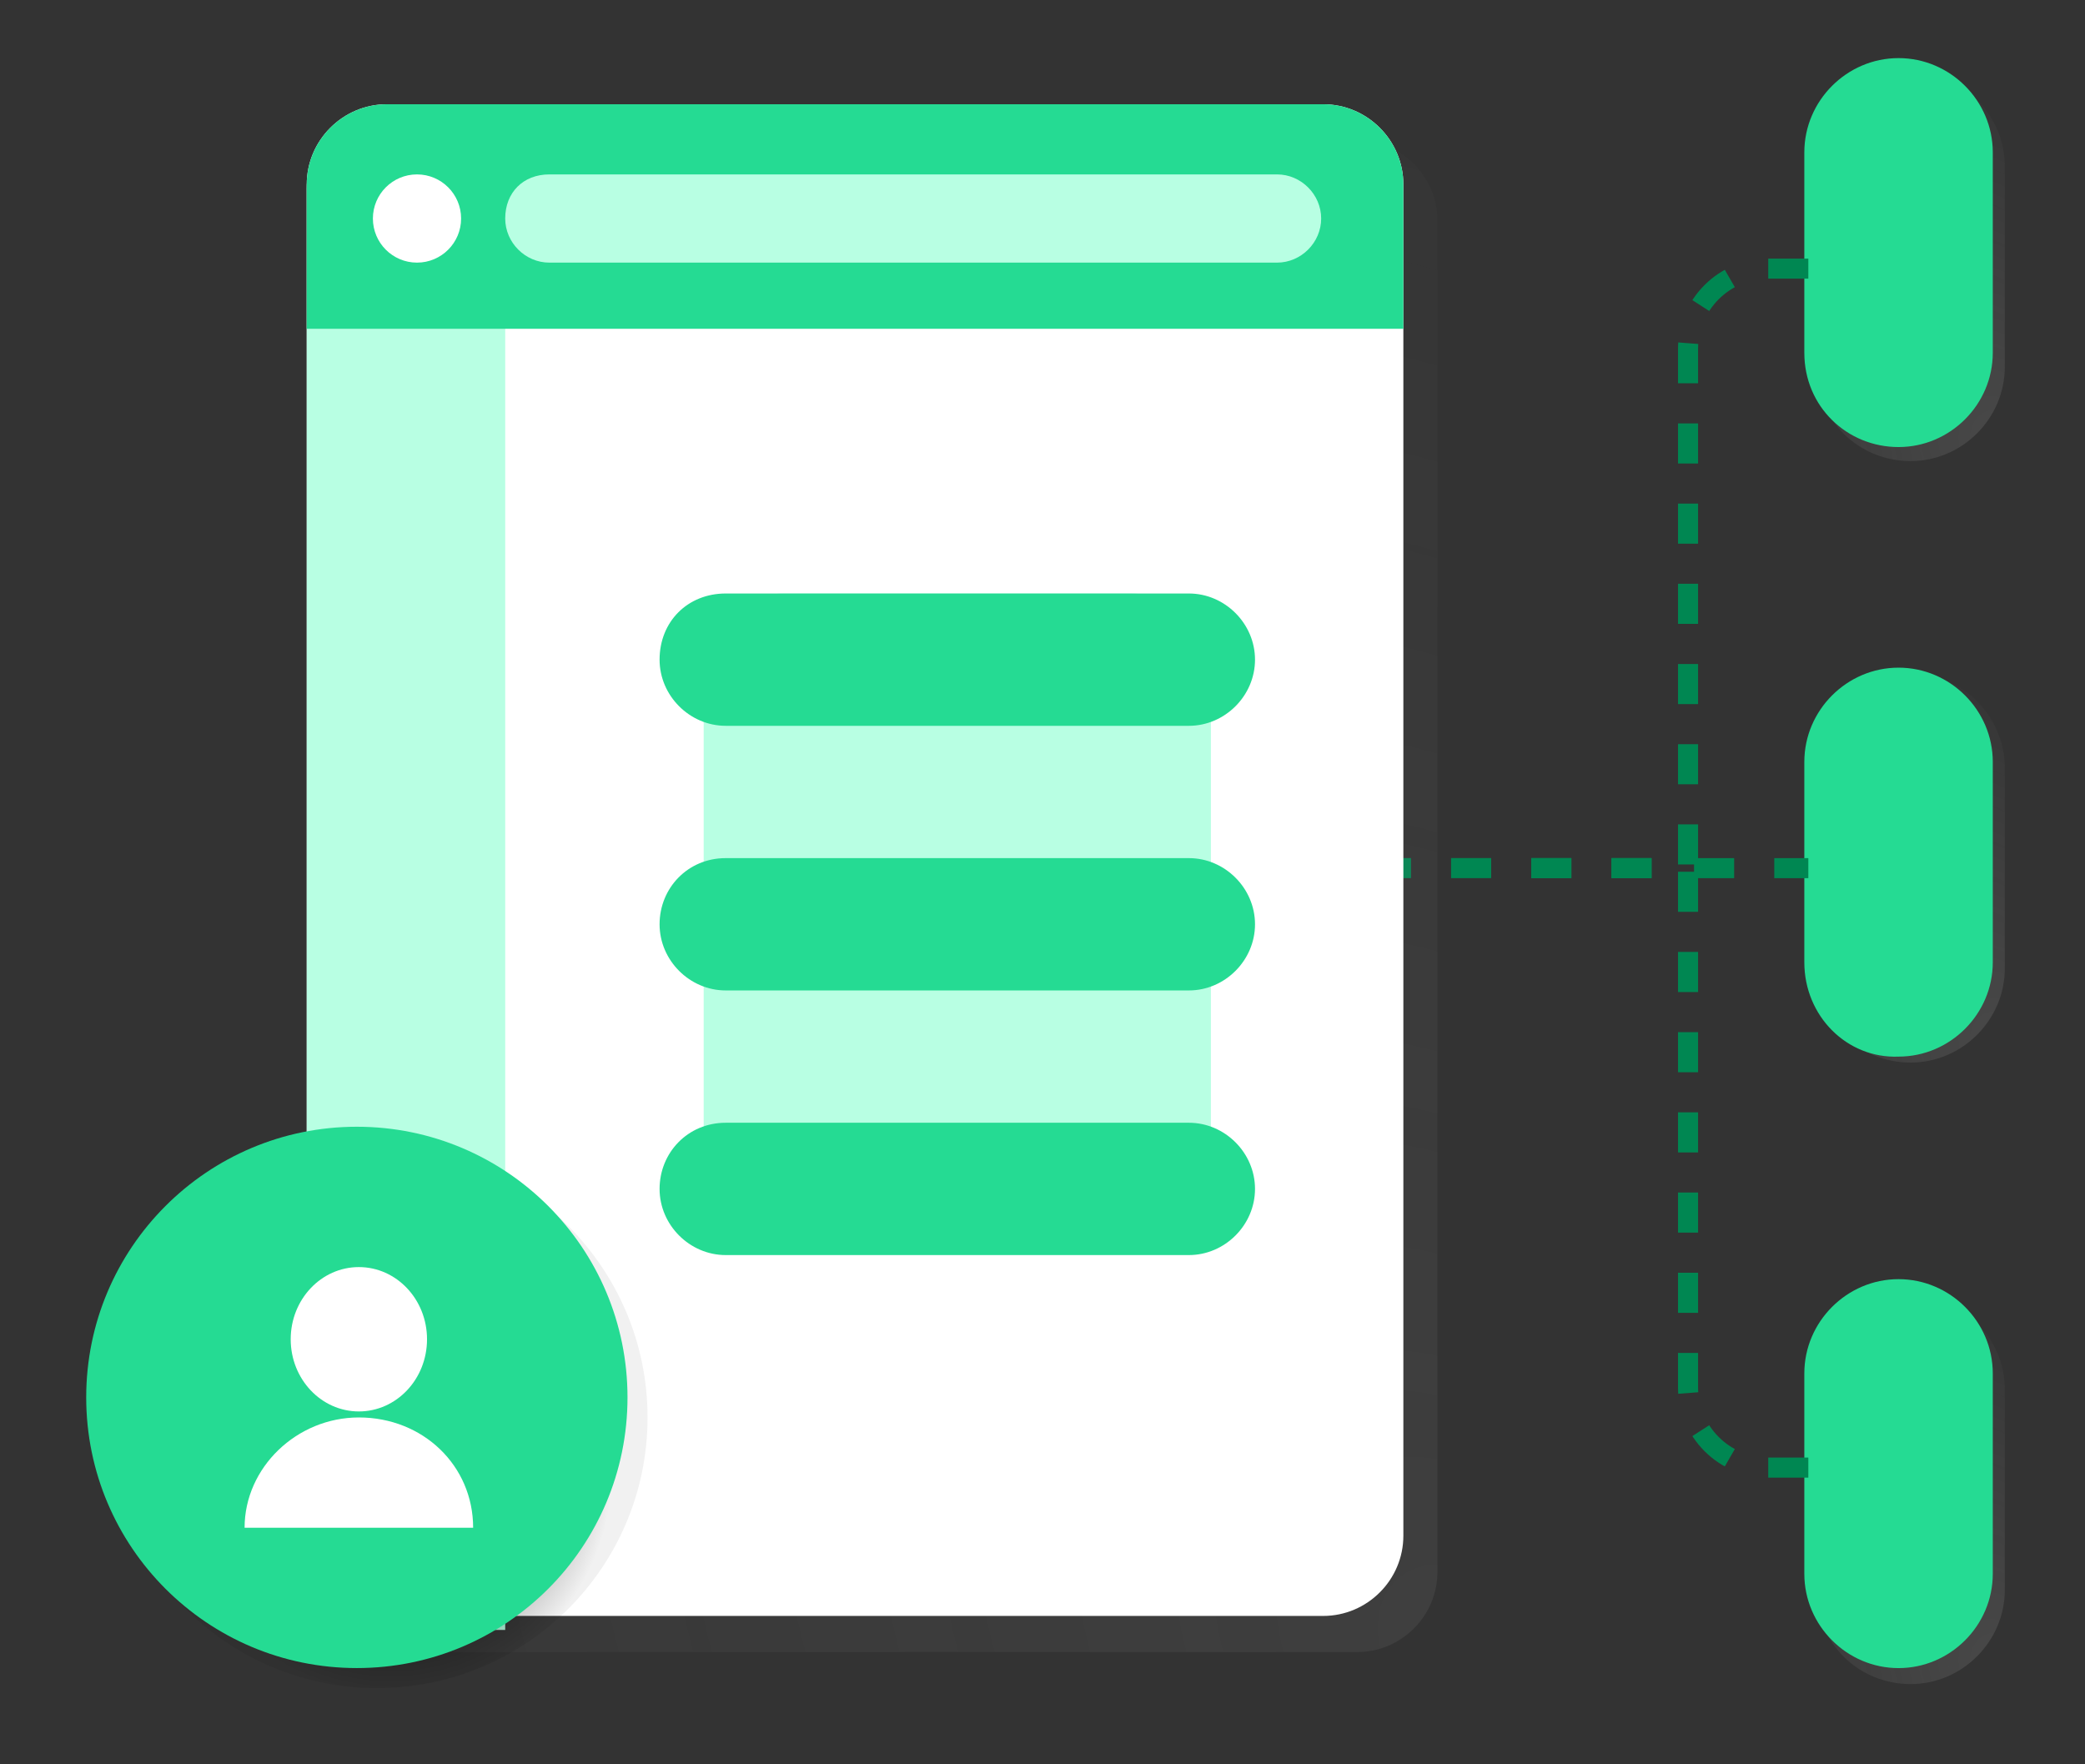 <svg width="104" height="88" viewBox="0 0 104 88" fill="none" xmlns="http://www.w3.org/2000/svg">
<rect x="0" y="0" width="104" height="88" fill="#333333" stroke="none"/>
<path fill-rule="evenodd" clip-rule="evenodd" d="M95.3 64.598C92.724 64.598 90.6 66.722 90.6 69.298V79.298C90.6 81.982 92.732 83.998 95.3 83.998C97.876 83.998 100 81.874 100 79.298V69.298C100 66.722 97.876 64.598 95.3 64.598Z" fill="url(#paint0_radial_362_20221)" fill-opacity="0.6"/>
<path fill-rule="evenodd" clip-rule="evenodd" d="M94.7 63.801C92.124 63.801 90 65.925 90 68.501V78.501C90 81.077 92.124 83.201 94.7 83.201C97.276 83.201 99.4 81.077 99.4 78.501V68.501C99.4 65.925 97.276 63.801 94.7 63.801Z" fill="#25DB93"/>
<path fill-rule="evenodd" clip-rule="evenodd" d="M95.3 33.598C92.724 33.598 90.6 35.721 90.6 38.298V48.298C90.6 50.982 92.732 52.998 95.3 52.998C97.876 52.998 100 50.874 100 48.298V38.298C100 35.721 97.876 33.598 95.3 33.598Z" fill="url(#paint1_radial_362_20221)" fill-opacity="0.6"/>
<path fill-rule="evenodd" clip-rule="evenodd" d="M94.7 33.301C92.124 33.301 90 35.425 90 38.001V48.001C90 50.661 92.111 52.808 94.711 52.701C97.282 52.695 99.4 50.573 99.4 48.001V38.001C99.4 35.425 97.276 33.301 94.7 33.301Z" fill="#25DB93"/>
<path fill-rule="evenodd" clip-rule="evenodd" d="M95.3 3.598C92.724 3.598 90.6 5.722 90.6 8.298V18.298C90.6 20.982 92.732 22.998 95.3 22.998C97.876 22.998 100 20.874 100 18.298V8.298C100 5.722 97.876 3.598 95.3 3.598Z" fill="url(#paint2_radial_362_20221)" fill-opacity="0.6"/>
<path fill-rule="evenodd" clip-rule="evenodd" d="M94.7 2.898C92.124 2.898 90 5.022 90 7.598V17.598C90 20.282 92.132 22.298 94.7 22.298C97.276 22.298 99.4 20.175 99.4 17.598V7.598C99.4 5.022 97.276 2.898 94.7 2.898Z" fill="#25DB93"/>
<path d="M90.2 73.201H88.2C86 73.201 84.2 71.401 84.2 69.201V43.301H75.5" stroke="#008752" stroke-dasharray="2 2"/>
<path d="M90.2 13.398H88.2C86 13.398 84.2 15.198 84.2 17.398V43.298H69.9" stroke="#008752" stroke-dasharray="2 2"/>
<path d="M84.5 43.301H90.2" stroke="#008752" stroke-dasharray="2 2"/>
<path d="M21 7C18.8 7 17 8.8 17 11V78.4C17 80.6 18.8 82.4 21 82.4H67.7C69.9 82.4 71.7 80.6 71.7 78.4V11C71.7 8.8 69.9 7 67.7 7H21Z" fill="url(#paint3_radial_362_20221)" fill-opacity="0.33"/>
<path d="M19.3 5.199C17.1 5.199 15.3 6.999 15.3 9.199V76.599C15.3 78.799 17.1 80.599 19.3 80.599H66C68.2 80.599 70 78.799 70 76.599V9.199C70 6.999 68.2 5.199 66 5.199H19.3Z" fill="white"/>
<path d="M25.2 9.398C25.2 7.198 23.4 5.398 21.2 5.398H19.3C17.1 5.398 15.3 7.198 15.3 9.398V77.298C15.3 79.498 17.1 81.298 19.3 81.298H25.2V9.398Z" fill="#B8FFE3"/>
<path d="M19.3 5.199C17.1 5.199 15.3 6.999 15.3 9.199V16.399H70V9.199C70 6.999 68.2 5.199 66 5.199H19.3Z" fill="#25DB93"/>
<path d="M20.8 13.099C22.015 13.099 23 12.114 23 10.899C23 9.684 22.015 8.699 20.8 8.699C19.585 8.699 18.6 9.684 18.6 10.899C18.6 12.114 19.585 13.099 20.8 13.099Z" fill="white"/>
<path d="M27.4 8.699H63.7C64.9 8.699 65.9 9.699 65.9 10.899C65.9 12.099 64.9 13.099 63.7 13.099H27.4C26.2 13.099 25.2 12.099 25.2 10.899C25.2 9.599 26.1 8.699 27.4 8.699Z" fill="#B8FFE3"/>
<path d="M39.1 29.602H56.4C58.6 29.602 60.4 31.402 60.4 33.602V57.502C60.4 59.702 58.6 61.502 56.4 61.502H39.1C36.9 61.502 35.1 59.702 35.1 57.502V33.602C35.1 31.402 36.9 29.602 39.1 29.602Z" fill="#B8FFE3"/>
<path d="M36.2 29.602H59.3C61.1 29.602 62.6 31.102 62.6 32.902C62.6 34.702 61.1 36.202 59.3 36.202H36.2C34.4 36.202 32.9 34.702 32.9 32.902C32.9 31.002 34.3 29.602 36.2 29.602Z" fill="#25DB93"/>
<path d="M36.2 42.801H59.3C61.1 42.801 62.6 44.301 62.6 46.101C62.6 47.901 61.1 49.401 59.3 49.401H36.2C34.4 49.401 32.9 47.901 32.9 46.101C32.9 44.301 34.3 42.801 36.2 42.801Z" fill="#25DB93"/>
<path d="M36.2 56H59.3C61.1 56 62.6 57.5 62.6 59.3C62.6 61.1 61.1 62.6 59.3 62.6H36.2C34.4 62.6 32.9 61.1 32.9 59.3C32.9 57.5 34.3 56 36.2 56Z" fill="#25DB93"/>
<path d="M18.8 84.199C26.256 84.199 32.3 78.155 32.3 70.699C32.3 63.243 26.256 57.199 18.8 57.199C11.344 57.199 5.3 63.243 5.3 70.699C5.3 78.155 11.344 84.199 18.8 84.199Z" fill="url(#paint4_radial_362_20221)" fill-opacity="0.7"/>
<path d="M17.8 83.199C25.256 83.199 31.3 77.155 31.3 69.699C31.3 62.243 25.256 56.199 17.8 56.199C10.344 56.199 4.3 62.243 4.3 69.699C4.3 77.155 10.344 83.199 17.8 83.199Z" fill="#25DB93"/>
<path d="M17.9 70.399C19.778 70.399 21.3 68.787 21.3 66.799C21.3 64.811 19.778 63.199 17.9 63.199C16.022 63.199 14.5 64.811 14.5 66.799C14.5 68.787 16.022 70.399 17.9 70.399Z" fill="white"/>
<path d="M17.9 70.699C14.8 70.699 12.2 73.199 12.2 76.199H23.6C23.6 73.099 21.1 70.699 17.9 70.699Z" fill="white"/>
<defs>
<radialGradient id="paint0_radial_362_20221" cx="0" cy="0" r="1" gradientUnits="userSpaceOnUse" gradientTransform="translate(100.258 84.101) rotate(-117.716) scale(23.832 14.649)">
<stop stop-color="#9B9B9B"/>
<stop offset="0" stop-color="#929292" stop-opacity="0.38"/>
<stop offset="1" stop-color="#9B9B9B" stop-opacity="0"/>
</radialGradient>
<radialGradient id="paint1_radial_362_20221" cx="0" cy="0" r="1" gradientUnits="userSpaceOnUse" gradientTransform="translate(100.258 53.101) rotate(-117.716) scale(23.832 14.649)">
<stop stop-color="#9B9B9B"/>
<stop offset="0" stop-color="#929292" stop-opacity="0.38"/>
<stop offset="1" stop-color="#9B9B9B" stop-opacity="0"/>
</radialGradient>
<radialGradient id="paint2_radial_362_20221" cx="0" cy="0" r="1" gradientUnits="userSpaceOnUse" gradientTransform="translate(100.258 23.101) rotate(-117.716) scale(23.832 14.649)">
<stop stop-color="#9B9B9B"/>
<stop offset="0" stop-color="#929292" stop-opacity="0.38"/>
<stop offset="1" stop-color="#9B9B9B" stop-opacity="0"/>
</radialGradient>
<radialGradient id="paint3_radial_362_20221" cx="0" cy="0" r="1" gradientUnits="userSpaceOnUse" gradientTransform="translate(73.2 82.801) rotate(-128.188) scale(104.328 75.686)">
<stop stop-color="#9B9B9B"/>
<stop offset="0" stop-color="#929292" stop-opacity="0.38"/>
<stop offset="1" stop-color="#9B9B9B" stop-opacity="0"/>
</radialGradient>
<radialGradient id="paint4_radial_362_20221" cx="0" cy="0" r="1" gradientUnits="userSpaceOnUse" gradientTransform="translate(19.5 73.5) rotate(92.203) scale(13.01 13.01)">
<stop offset="0.227"/>
<stop offset="0.844" stop-opacity="0.08"/>
</radialGradient>
</defs>
</svg>
